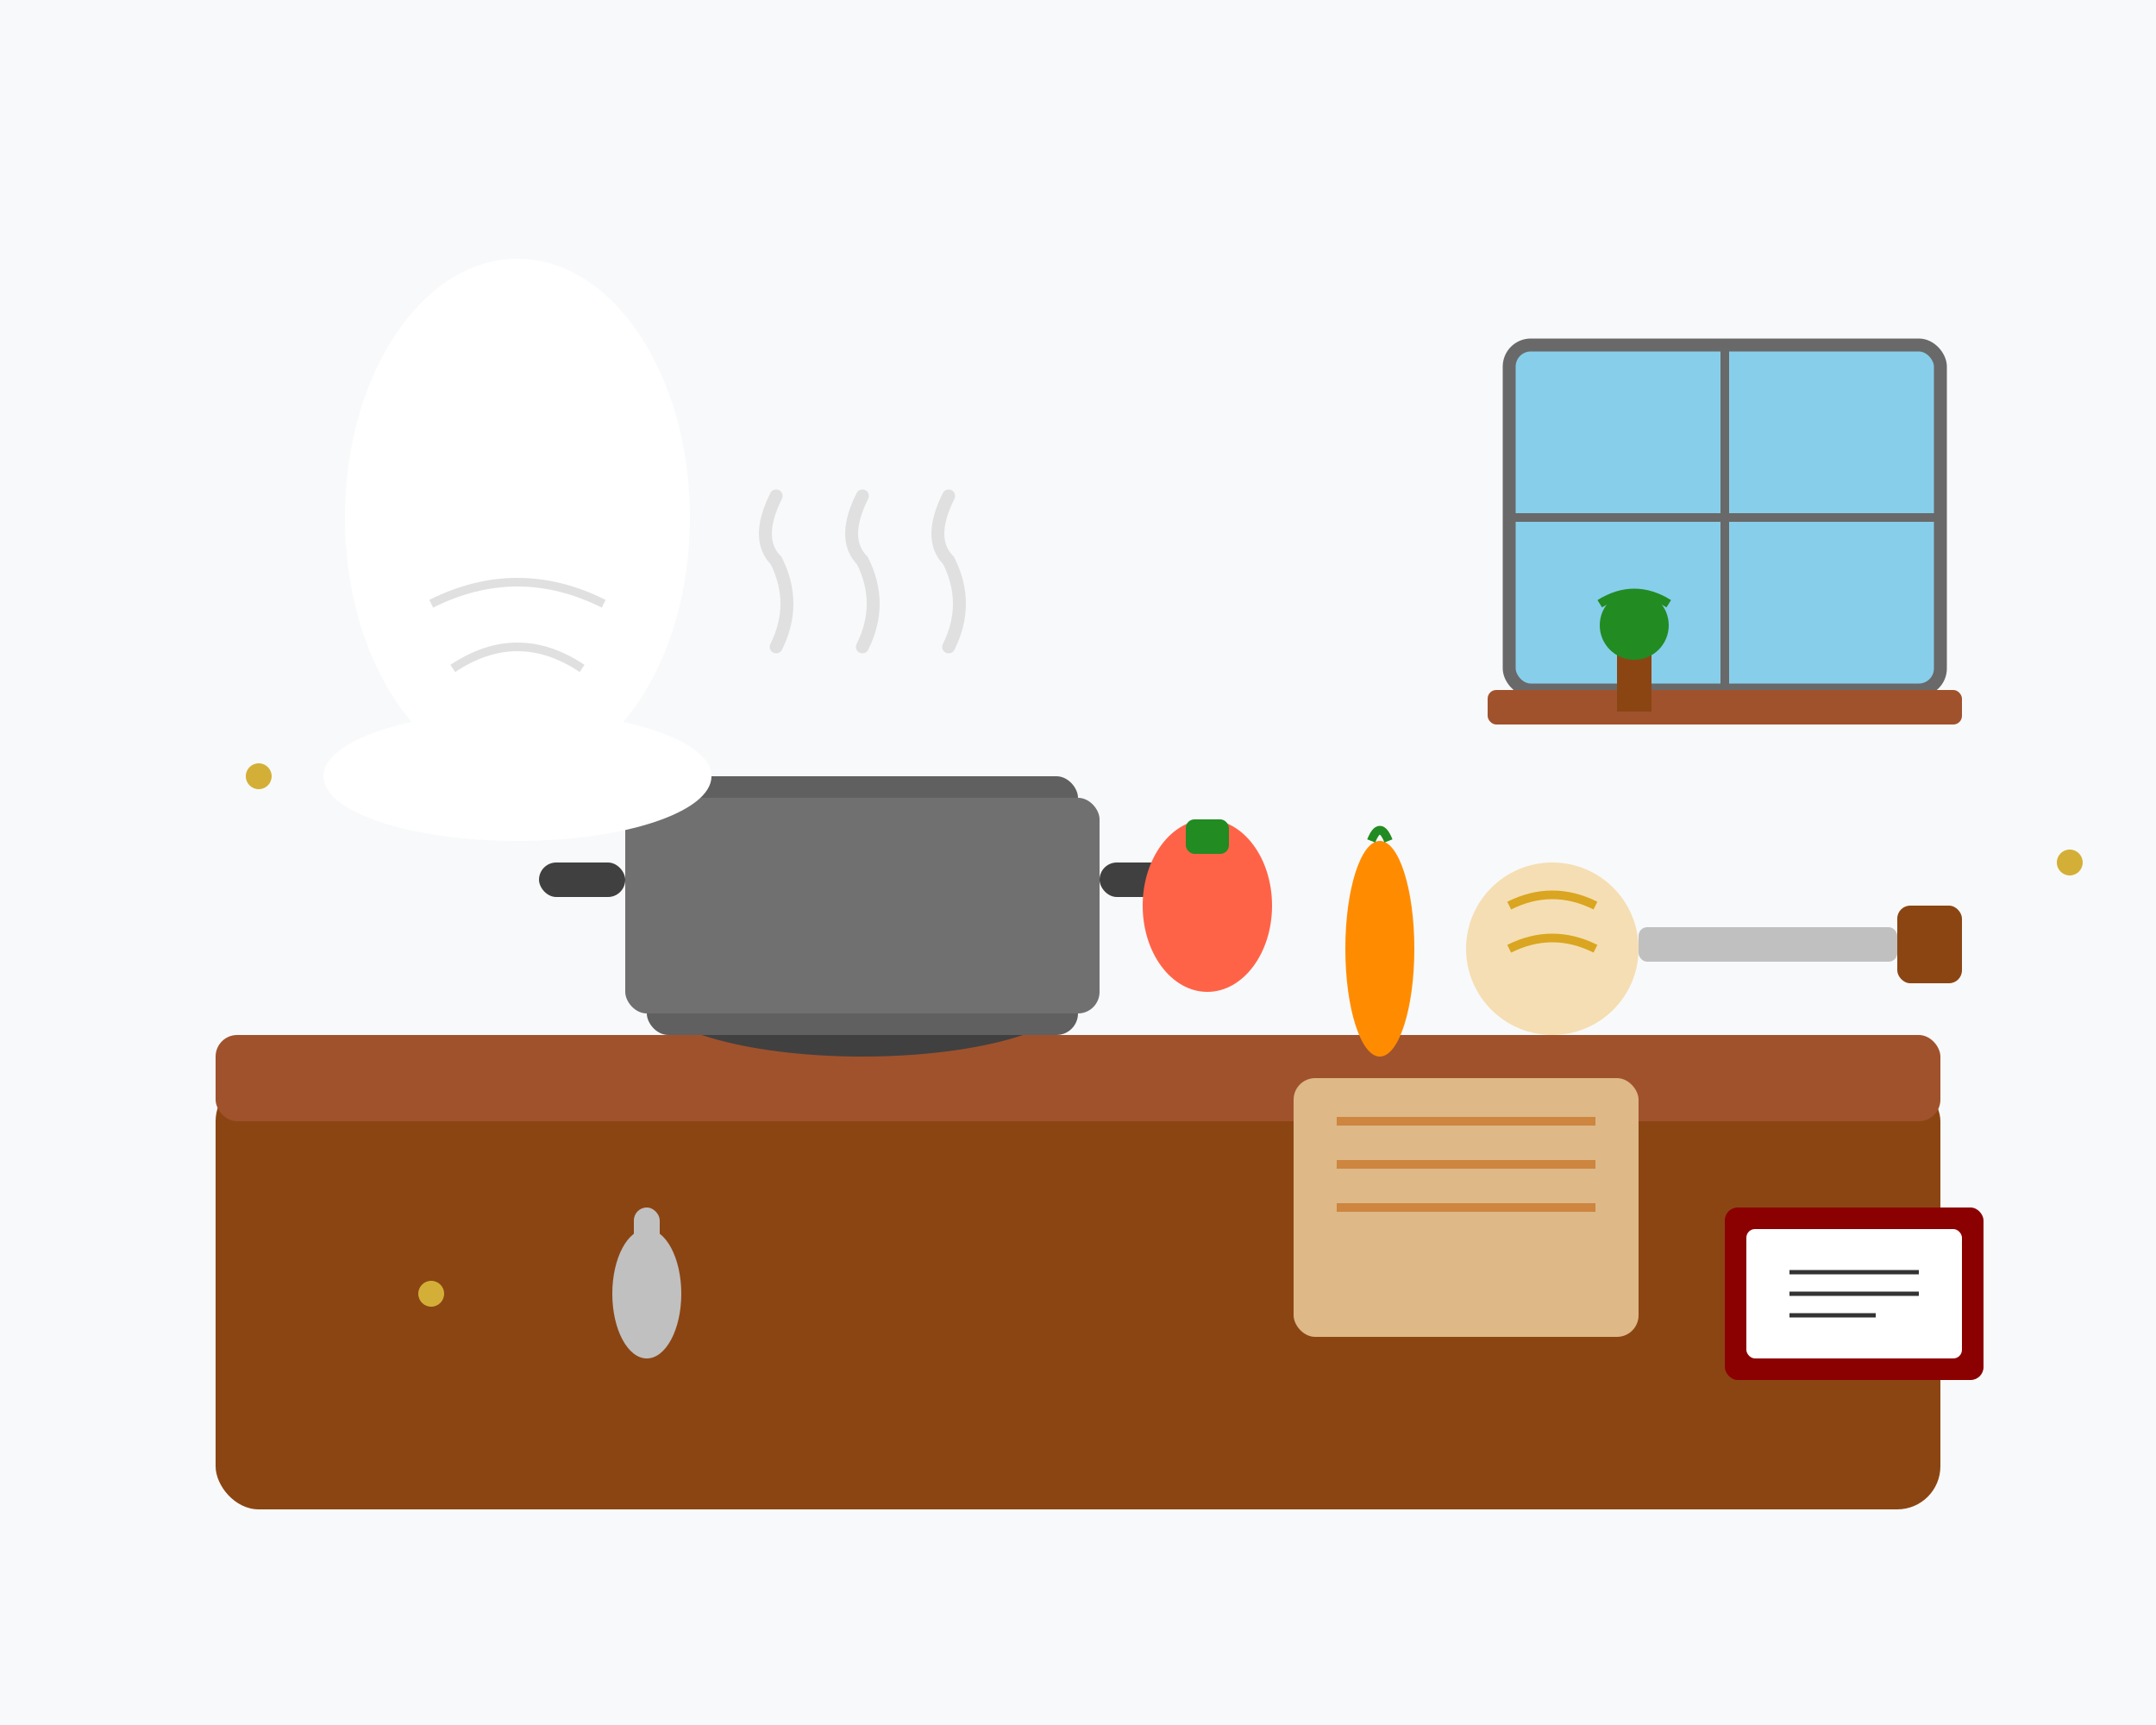 <svg width="500" height="400" viewBox="0 0 500 400" fill="none" xmlns="http://www.w3.org/2000/svg">
  <!-- Background -->
  <rect width="500" height="400" fill="#f8f9fa"/>
  
  <!-- Kitchen Counter -->
  <rect x="50" y="250" width="400" height="100" fill="#8b4513" rx="10"/>
  <rect x="50" y="240" width="400" height="20" fill="#a0522d" rx="5"/>
  
  <!-- Cooking Pot -->
  <ellipse cx="200" cy="230" rx="50" ry="15" fill="#404040"/>
  <rect x="150" y="180" width="100" height="60" fill="#606060" rx="5"/>
  <rect x="145" y="185" width="110" height="50" fill="#707070" rx="5"/>
  
  <!-- Pot Handle -->
  <rect x="125" y="200" width="20" height="8" fill="#404040" rx="4"/>
  <rect x="255" y="200" width="20" height="8" fill="#404040" rx="4"/>
  
  <!-- Steam -->
  <path d="M180 150 Q185 140 180 130 Q175 125 180 115" stroke="#e0e0e0" stroke-width="3" fill="none" stroke-linecap="round"/>
  <path d="M200 150 Q205 140 200 130 Q195 125 200 115" stroke="#e0e0e0" stroke-width="3" fill="none" stroke-linecap="round"/>
  <path d="M220 150 Q225 140 220 130 Q215 125 220 115" stroke="#e0e0e0" stroke-width="3" fill="none" stroke-linecap="round"/>
  
  <!-- Vegetables -->
  <!-- Carrot -->
  <ellipse cx="320" cy="220" rx="8" ry="25" fill="#ff8c00"/>
  <path d="M318 195 Q320 190 322 195" stroke="#228b22" stroke-width="2" fill="none"/>
  
  <!-- Onion -->
  <circle cx="360" cy="220" r="20" fill="#f5deb3"/>
  <path d="M350 210 Q360 205 370 210" stroke="#daa520" stroke-width="2" fill="none"/>
  <path d="M350 220 Q360 215 370 220" stroke="#daa520" stroke-width="2" fill="none"/>
  
  <!-- Bell Pepper -->
  <ellipse cx="280" cy="210" rx="15" ry="20" fill="#ff6347"/>
  <rect x="275" y="190" width="10" height="8" fill="#228b22" rx="2"/>
  
  <!-- Knife -->
  <rect x="380" y="215" width="60" height="8" fill="#c0c0c0" rx="2"/>
  <rect x="440" y="210" width="15" height="18" fill="#8b4513" rx="3"/>
  
  <!-- Cutting Board -->
  <rect x="300" y="250" width="80" height="60" fill="#deb887" rx="5"/>
  <path d="M310 260 L370 260" stroke="#cd853f" stroke-width="2"/>
  <path d="M310 270 L370 270" stroke="#cd853f" stroke-width="2"/>
  <path d="M310 280 L370 280" stroke="#cd853f" stroke-width="2"/>
  
  <!-- Chef Hat -->
  <ellipse cx="120" cy="120" rx="40" ry="60" fill="white"/>
  <ellipse cx="120" cy="180" rx="45" ry="15" fill="white"/>
  <path d="M100 140 Q120 130 140 140" stroke="#e0e0e0" stroke-width="2" fill="none"/>
  <path d="M105 155 Q120 145 135 155" stroke="#e0e0e0" stroke-width="2" fill="none"/>
  
  <!-- Spoon -->
  <ellipse cx="150" cy="300" rx="8" ry="15" fill="#c0c0c0"/>
  <rect x="147" y="280" width="6" height="30" fill="#c0c0c0" rx="3"/>
  
  <!-- Recipe Book -->
  <rect x="400" y="280" width="60" height="40" fill="#8b0000" rx="3"/>
  <rect x="405" y="285" width="50" height="30" fill="#fff" rx="2"/>
  <path d="M415 295 L445 295" stroke="#333" stroke-width="1"/>
  <path d="M415 300 L445 300" stroke="#333" stroke-width="1"/>
  <path d="M415 305 L435 305" stroke="#333" stroke-width="1"/>
  
  <!-- Decorative Elements -->
  <circle cx="100" cy="300" r="3" fill="#d4af37"/>
  <circle cx="480" cy="200" r="3" fill="#d4af37"/>
  <circle cx="60" cy="180" r="3" fill="#d4af37"/>
  
  <!-- Window -->
  <rect x="350" y="80" width="100" height="80" fill="#87ceeb" rx="5"/>
  <rect x="350" y="80" width="100" height="80" fill="none" stroke="#696969" stroke-width="3" rx="5"/>
  <line x1="400" y1="80" x2="400" y2="160" stroke="#696969" stroke-width="2"/>
  <line x1="350" y1="120" x2="450" y2="120" stroke="#696969" stroke-width="2"/>
  
  <!-- Window Sill -->
  <rect x="345" y="160" width="110" height="8" fill="#a0522d" rx="2"/>
  
  <!-- Herb Plant -->
  <rect x="375" y="150" width="8" height="15" fill="#8b4513"/>
  <circle cx="379" cy="145" r="8" fill="#228b22"/>
  <path d="M371 140 Q379 135 387 140" stroke="#228b22" stroke-width="2" fill="none"/>
  <path d="M373 147 Q379 142 385 147" stroke="#228b22" stroke-width="2" fill="none"/>
</svg>
